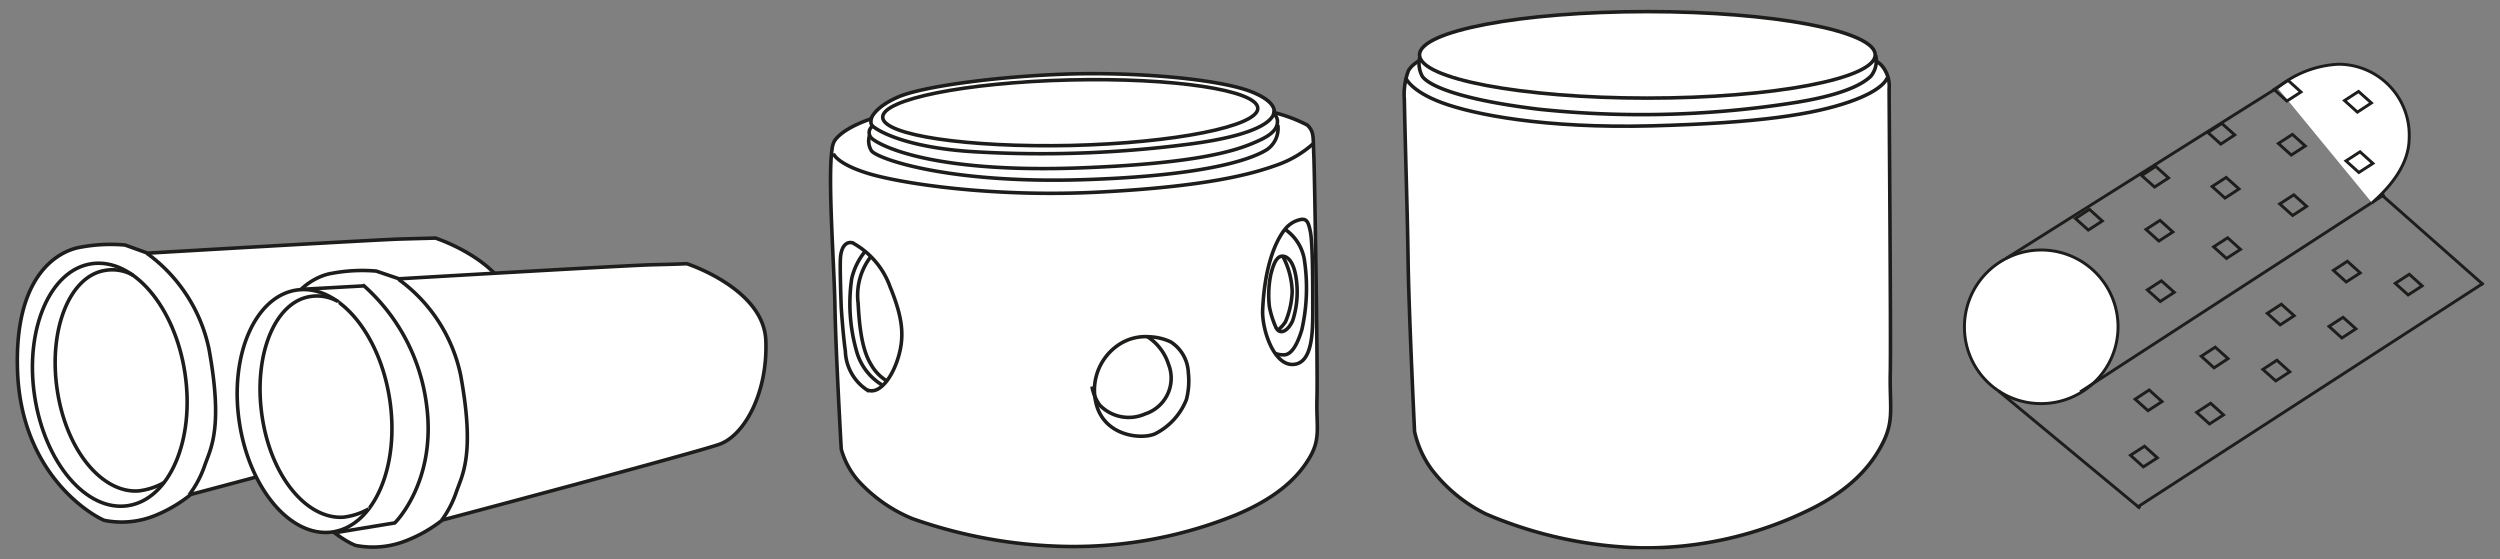 <svg xmlns="http://www.w3.org/2000/svg" xmlns:xlink="http://www.w3.org/1999/xlink" viewBox="0 0 237 53"><rect x="0" y="0" width="237" height="53" fill="#808080" stroke="none"/><defs><style>.a,.d,.e,.f{fill:none;}.b{clip-path:url(#a);}.c{fill:#fff;}.d,.e,.f{stroke:#1d1e1c;}.d{stroke-width:0.34px;}.e,.f{stroke-width:0.28px;}.f{stroke-linecap:round;}</style><clipPath id="a"><rect class="a" x="1.47" y="0.93" width="234.05" height="51.14"/></clipPath></defs><title>produkte-black</title><g class="b"><path class="c" d="M14,24s21.74-1.28,24-1.34,3.28-.09,3.28-.09,7.28,2.35,7.49,7.27-2.05,9-4.41,9.85-26.26,7.18-26.26,7.18a13.43,13.43,0,0,1-3.39,2,8.42,8.42,0,0,1-4.82.46C8.73,48.86,2,45,1.66,35.13s4.61-11.49,6-11.7a15.5,15.5,0,0,1,4.2-.2L14,24"/><path class="d" d="M14,24s21.74-1.28,24-1.34,3.28-.09,3.28-.09,7.28,2.35,7.49,7.27-2.05,9-4.41,9.85-26.26,7.18-26.26,7.18a13.43,13.43,0,0,1-3.39,2,8.42,8.42,0,0,1-4.82.46C8.73,48.86,2,45,1.66,35.13s4.61-11.49,6-11.7a15.5,15.5,0,0,1,4.2-.2Z"/><path class="d" d="M12.12,47.94c3.94-.59,6.36-6.2,5.42-12.53S12.63,24.43,8.69,25,2.33,31.21,3.28,37.54,8.18,48.53,12.12,47.94Z"/><path class="d" d="M12.63,26.1A4,4,0,0,0,10,25.63c-3.39.5-5.44,5.6-4.57,11.37s4.28,9.77,7.7,9.54a6.56,6.56,0,0,0,2.39-.77"/><path class="d" d="M13.91,24a15,15,0,0,1,5.9,9.08c1.37,7.51.16,9.43-.41,11.07A10,10,0,0,1,18,46.82"/><path class="c" d="M37.83,26.43s21.74-1.28,24-1.33S65.11,25,65.11,25s7.29,2.35,7.49,7.27-2,9-4.41,9.85-26.26,7.18-26.26,7.18a13.27,13.27,0,0,1-3.38,1.94,8.53,8.53,0,0,1-4.82.47c-1.13-.38-7.9-4.26-8.21-14.11s4.62-11.49,5.95-11.69a15.58,15.58,0,0,1,4.2-.21l2.16.72"/><path class="d" d="M37.83,26.43s21.74-1.28,24-1.33S65.11,25,65.11,25s7.29,2.35,7.49,7.27-2,9-4.41,9.85-26.26,7.18-26.26,7.18a13.27,13.27,0,0,1-3.38,1.94,8.53,8.53,0,0,1-4.82.47c-1.13-.38-7.9-4.26-8.21-14.11s4.62-11.49,5.95-11.69a15.58,15.58,0,0,1,4.2-.21Z"/><path class="c" d="M31.53,50.43c3.94-.59,6.37-6.2,5.42-12.53-.89-5.95-4.44-10.42-8.13-10.45a5.52,5.52,0,0,0-.71.05c-3.94.59-6.37,6.2-5.42,12.53s4.9,11,8.84,10.4"/><path class="d" d="M31.53,50.43c3.94-.59,6.37-6.2,5.42-12.53-.89-5.95-4.44-10.42-8.13-10.45a5.52,5.52,0,0,0-.71.05c-3.94.59-6.37,6.2-5.42,12.53S27.59,51,31.53,50.43Z"/><path class="c" d="M32.05,28.59a4,4,0,0,0-2.63-.48c-3.39.51-5.43,5.6-4.57,11.38s4.28,9.76,7.7,9.54a6.4,6.4,0,0,0,2.39-.78"/><path class="d" d="M32.05,28.59a4,4,0,0,0-2.63-.48c-3.39.51-5.43,5.6-4.57,11.38s4.28,9.76,7.7,9.54a6.4,6.4,0,0,0,2.39-.78"/><path class="d" d="M37.78,26.48a15,15,0,0,1,5.89,9.08c1.38,7.52.16,9.44-.41,11.08a10,10,0,0,1-1.38,2.67"/><path class="d" d="M28.73,27.42l5.78-.32a18.17,18.17,0,0,1,5.92,11.22c1,7.34-3,11.25-3,11.25L32,50.46"/><path class="c" d="M79.75,42.58s-.53-9.33-.6-13.65c-.07-3.8-.68-11.94-.28-14.72a2.23,2.23,0,0,1,.22-.82c.8-1.28,3.48-2.12,3.48-2.12s.31-1.06,2.41-2C87.26,8.16,95.25,7.16,101.92,7c6.83-.14,13.82.59,16.64,1.67,2.58,1,2.22,2,2.22,2a14.43,14.43,0,0,1,3.16,1.19c.65.65.53,1.06.61,2.88s.38,20.31.3,23,.38,3.79-.68,5.61-3,3.79-7,5.46a41,41,0,0,1-15.69,3A46.25,46.25,0,0,1,86.5,49.17a14.28,14.28,0,0,1-5.15-3.61,7.68,7.68,0,0,1-1.6-3"/><path class="d" d="M79.75,42.58s-.53-9.33-.6-13.65c-.07-3.8-.68-11.94-.28-14.72a2.23,2.23,0,0,1,.22-.82c.8-1.28,3.48-2.12,3.48-2.12s.31-1.06,2.41-2C87.26,8.16,95.25,7.16,101.92,7c6.83-.14,13.82.59,16.64,1.67,2.58,1,2.22,2,2.22,2a14.43,14.43,0,0,1,3.16,1.19c.65.65.53,1.06.61,2.88s.38,20.31.3,23,.38,3.79-.68,5.61-3,3.79-7,5.46a41,41,0,0,1-15.69,3A46.25,46.25,0,0,1,86.5,49.17a14.28,14.28,0,0,1-5.15-3.61A7.68,7.68,0,0,1,79.75,42.58Z"/><path class="d" d="M79.75,29.16s-.15-3.94-.07-4.78c.09-1,.53-1.51,1.14-1.36a7.73,7.73,0,0,1,3.56,4.17c1.2,2.93,1.39,4.69.76,6.74s-1.9,3.57-3,3a4.58,4.58,0,0,1-2-3.64C79.91,31.66,79.75,29.16,79.75,29.16Z"/><path class="d" d="M83.6,36.48a5.42,5.42,0,0,1-2.41-3.23,16.42,16.42,0,0,1-.45-6.83A6.31,6.31,0,0,1,82,23.85"/><path class="d" d="M82.57,24.31a6,6,0,0,0-1.22,4.43c.15,3,.54,4.69,1.22,5.81a4.26,4.26,0,0,0,1.5,1.56"/><path class="d" d="M112.65,35.3A3.63,3.63,0,0,0,111,32.42a5.19,5.19,0,0,0-2-.49,4.58,4.58,0,0,0-3,.79,5.17,5.17,0,0,0-2,5.84c.91,2.8,4.19,3.11,5.47,2.58a6.16,6.16,0,0,0,3-3.26A7,7,0,0,0,112.65,35.3Z"/><path class="d" d="M108.78,31.92a4.88,4.88,0,0,1,2,2.63,3.56,3.56,0,0,1-2.22,4.69,3.82,3.82,0,0,1-4.3-.83,4.2,4.2,0,0,1-.74-1.77"/><path class="d" d="M122.73,21c1.06-.45,1.27-.19,1.5,1s.22,5.58.22,7.69-.12,4.86-1.94,4.86-2.89-3.41-2.81-5.15c.17-4,1.16-6.47,2.1-7.64A2.62,2.62,0,0,1,122.73,21Z"/><path class="d" d="M121.86,21.77a4.33,4.33,0,0,1,1.78,2.77,17.83,17.83,0,0,1-.23,6.73c-.53,1.75-1.1,2.29-1.58,2.36a2.1,2.1,0,0,1-1-.15"/><path class="d" d="M120.34,29.08a9.64,9.64,0,0,1,.12-3c.32-1.33.68-1.89,1.25-1.78s1,.87,1.17,2.11a8.78,8.78,0,0,1-.34,4c-.46,1-1.17,1.34-1.55.7A8.78,8.78,0,0,1,120.34,29.08Z"/><path class="d" d="M121.62,24.31a7.59,7.59,0,0,1,.88,3.35,8.2,8.2,0,0,1-.63,2.83,3.27,3.27,0,0,1-.69.78"/><path class="d" d="M82.66,11.09s-.22.49,0,.79,2.77,2.08,9.59,2.5a108.45,108.45,0,0,0,20.2-.68c9.16-1.14,8.32-3.29,8.32-3.29"/><path class="d" d="M82.67,12a.73.73,0,0,0,0,1.14c.65.57,5.43,3.32,19.9,2.77,11.9-.46,15.17-1.82,17-2.69,1.66-.8,1.53-1.56,1.53-1.82a1.21,1.21,0,0,0-.31-.61"/><path class="d" d="M82.43,12.85a1.76,1.76,0,0,0,.17,1.42C83,15,90,17.56,103.67,17c11.63-.45,15.35-2.12,16.47-2.84a2.44,2.44,0,0,0,1-2.31"/><path class="d" d="M101.54,13.79c9.81-.24,17.74-1.82,17.7-3.53s-8-2.92-17.86-2.68-17.74,1.83-17.7,3.54S91.72,14,101.54,13.79Z"/><path class="d" d="M79,14.55s.27.95,3.26,1.88,11.71,2.31,21.94,1.78,14.46-1.71,16.78-2.54a10.24,10.24,0,0,0,3.56-2.09"/><path class="c" d="M134.1,40.91s-.53-11-.61-16.08c-.06-4.48-.25-10.07-.36-15.4a6.46,6.46,0,0,1,.4-2.76C134,6,135.59,3.36,156.08,3c17.29-.34,21.7,2.48,22.33,3.24a3,3,0,0,1,.68,2.16c0,2.14.18,23.7.11,26.92s.38,4.47-.68,6.61-3,4.47-7.05,6.43a35.35,35.35,0,0,1-15.69,3.58,39.87,39.87,0,0,1-14.93-3.22,14.65,14.65,0,0,1-5.16-4.26,9.59,9.59,0,0,1-1.59-3.51"/><path class="d" d="M134.1,40.91s-.53-11-.61-16.08c-.06-4.48-.25-10.07-.36-15.4a6.46,6.46,0,0,1,.4-2.76C134,6,135.59,3.36,156.08,3c17.29-.34,21.7,2.48,22.33,3.24a3,3,0,0,1,.68,2.16c0,2.14.18,23.7.11,26.92s.38,4.47-.68,6.61-3,4.47-7.05,6.43a35.35,35.35,0,0,1-15.69,3.58,39.87,39.87,0,0,1-14.93-3.22,14.65,14.65,0,0,1-5.16-4.26A9.59,9.59,0,0,1,134.1,40.91Z"/><path class="d" d="M134.6,5.4a2.55,2.55,0,0,0,.23,1.83c.55.81,3.23,2.17,11,3.12a93.12,93.12,0,0,0,23.78-.54c4.94-.73,6.9-1.77,7.74-2.58a2.29,2.29,0,0,0,.46-2"/><path class="c" d="M156.17,9.3c11.93,0,21.6-1.84,21.6-4.1s-9.67-4.1-21.6-4.1-21.6,1.83-21.6,4.1,9.67,4.1,21.6,4.1"/><path class="d" d="M156.17,9.3c11.93,0,21.6-1.84,21.6-4.1s-9.67-4.1-21.6-4.1-21.6,1.83-21.6,4.1S144.24,9.3,156.17,9.3Z"/><path class="d" d="M133.24,7.35s.45,1.27,3.44,2.38,9.67,2.47,19.92,2.2,15.32-1.1,18.71-2.27,3.61-2.31,3.61-2.31"/><path class="c" d="M193.4,38.26A7.28,7.28,0,1,0,186.23,31a7.23,7.23,0,0,0,7.17,7.29"/><path class="e" d="M193.4,38.26A7.28,7.28,0,1,0,186.23,31,7.23,7.23,0,0,0,193.4,38.26Z"/></g><line class="e" x1="217.25" y1="7.46" x2="190.22" y2="24.47"/><line class="e" x1="226.05" y1="18.43" x2="197.2" y2="37.15"/><line class="f" x1="235.33" y1="26.9" x2="202.68" y2="48.04"/><line class="e" x1="189.45" y1="37.06" x2="202.89" y2="48.2"/><line class="e" x1="225.73" y1="18.43" x2="235.43" y2="27"/><g class="b"><path class="c" d="M224.87,19.23c1.82-1.59,3.51-3.69,3.52-6.14a6.71,6.71,0,0,0-6.7-7,9.84,9.84,0,0,0-5.78,2.23"/><path class="e" d="M224.87,19.23c1.82-1.59,3.51-3.69,3.52-6.14a6.71,6.71,0,0,0-6.7-7,9.84,9.84,0,0,0-5.78,2.23"/></g><polygon class="e" points="203.19 44.26 204.52 43.4 203.3 42.3 201.97 43.16 203.19 44.26"/><polygon class="e" points="204.79 28.58 206.12 27.71 204.9 26.62 203.57 27.48 204.79 28.58"/><polygon class="e" points="204.66 22.85 205.99 21.99 204.77 20.89 203.44 21.75 204.66 22.85"/><polygon class="e" points="197.97 21.81 199.3 20.95 198.08 19.85 196.75 20.71 197.97 21.81"/><polygon class="e" points="203.63 38.93 204.96 38.07 203.74 36.97 202.41 37.84 203.63 38.93"/><polygon class="e" points="209.89 34.87 211.22 34 210 32.91 208.68 33.77 209.89 34.87"/><polygon class="e" points="216.16 30.8 217.49 29.93 216.27 28.84 214.94 29.7 216.16 30.8"/><polygon class="e" points="222.42 26.73 223.75 25.87 222.53 24.77 221.21 25.63 222.42 26.73"/><polygon class="e" points="209.46 40.19 210.79 39.33 209.57 38.23 208.24 39.09 209.46 40.19"/><polygon class="e" points="211.07 24.5 212.4 23.64 211.18 22.54 209.85 23.4 211.07 24.5"/><polygon class="e" points="210.93 18.78 212.26 17.91 211.04 16.82 209.71 17.68 210.93 18.78"/><polygon class="e" points="204.25 17.73 205.58 16.87 204.36 15.77 203.03 16.64 204.25 17.73"/><polygon class="e" points="215.74 36.11 217.07 35.25 215.85 34.15 214.52 35.02 215.74 36.11"/><polygon class="e" points="217.34 20.43 218.67 19.56 217.45 18.47 216.12 19.33 217.34 20.43"/><polygon class="e" points="217.21 14.7 218.54 13.84 217.32 12.74 215.99 13.6 217.21 14.7"/><polygon class="e" points="210.53 13.66 211.85 12.79 210.63 11.7 209.31 12.56 210.53 13.66"/><polygon class="e" points="222.01 32.04 223.34 31.17 222.12 30.08 220.79 30.94 222.01 32.04"/><polygon class="e" points="223.62 16.35 224.95 15.49 223.73 14.39 222.4 15.25 223.62 16.35"/><polygon class="e" points="223.48 10.63 224.81 9.76 223.59 8.67 222.26 9.53 223.48 10.63"/><polygon class="e" points="216.8 9.58 218.13 8.72 216.91 7.62 215.58 8.48 216.8 9.58"/><polygon class="e" points="228.29 27.96 229.62 27.1 228.4 26 227.07 26.86 228.29 27.96"/></svg>